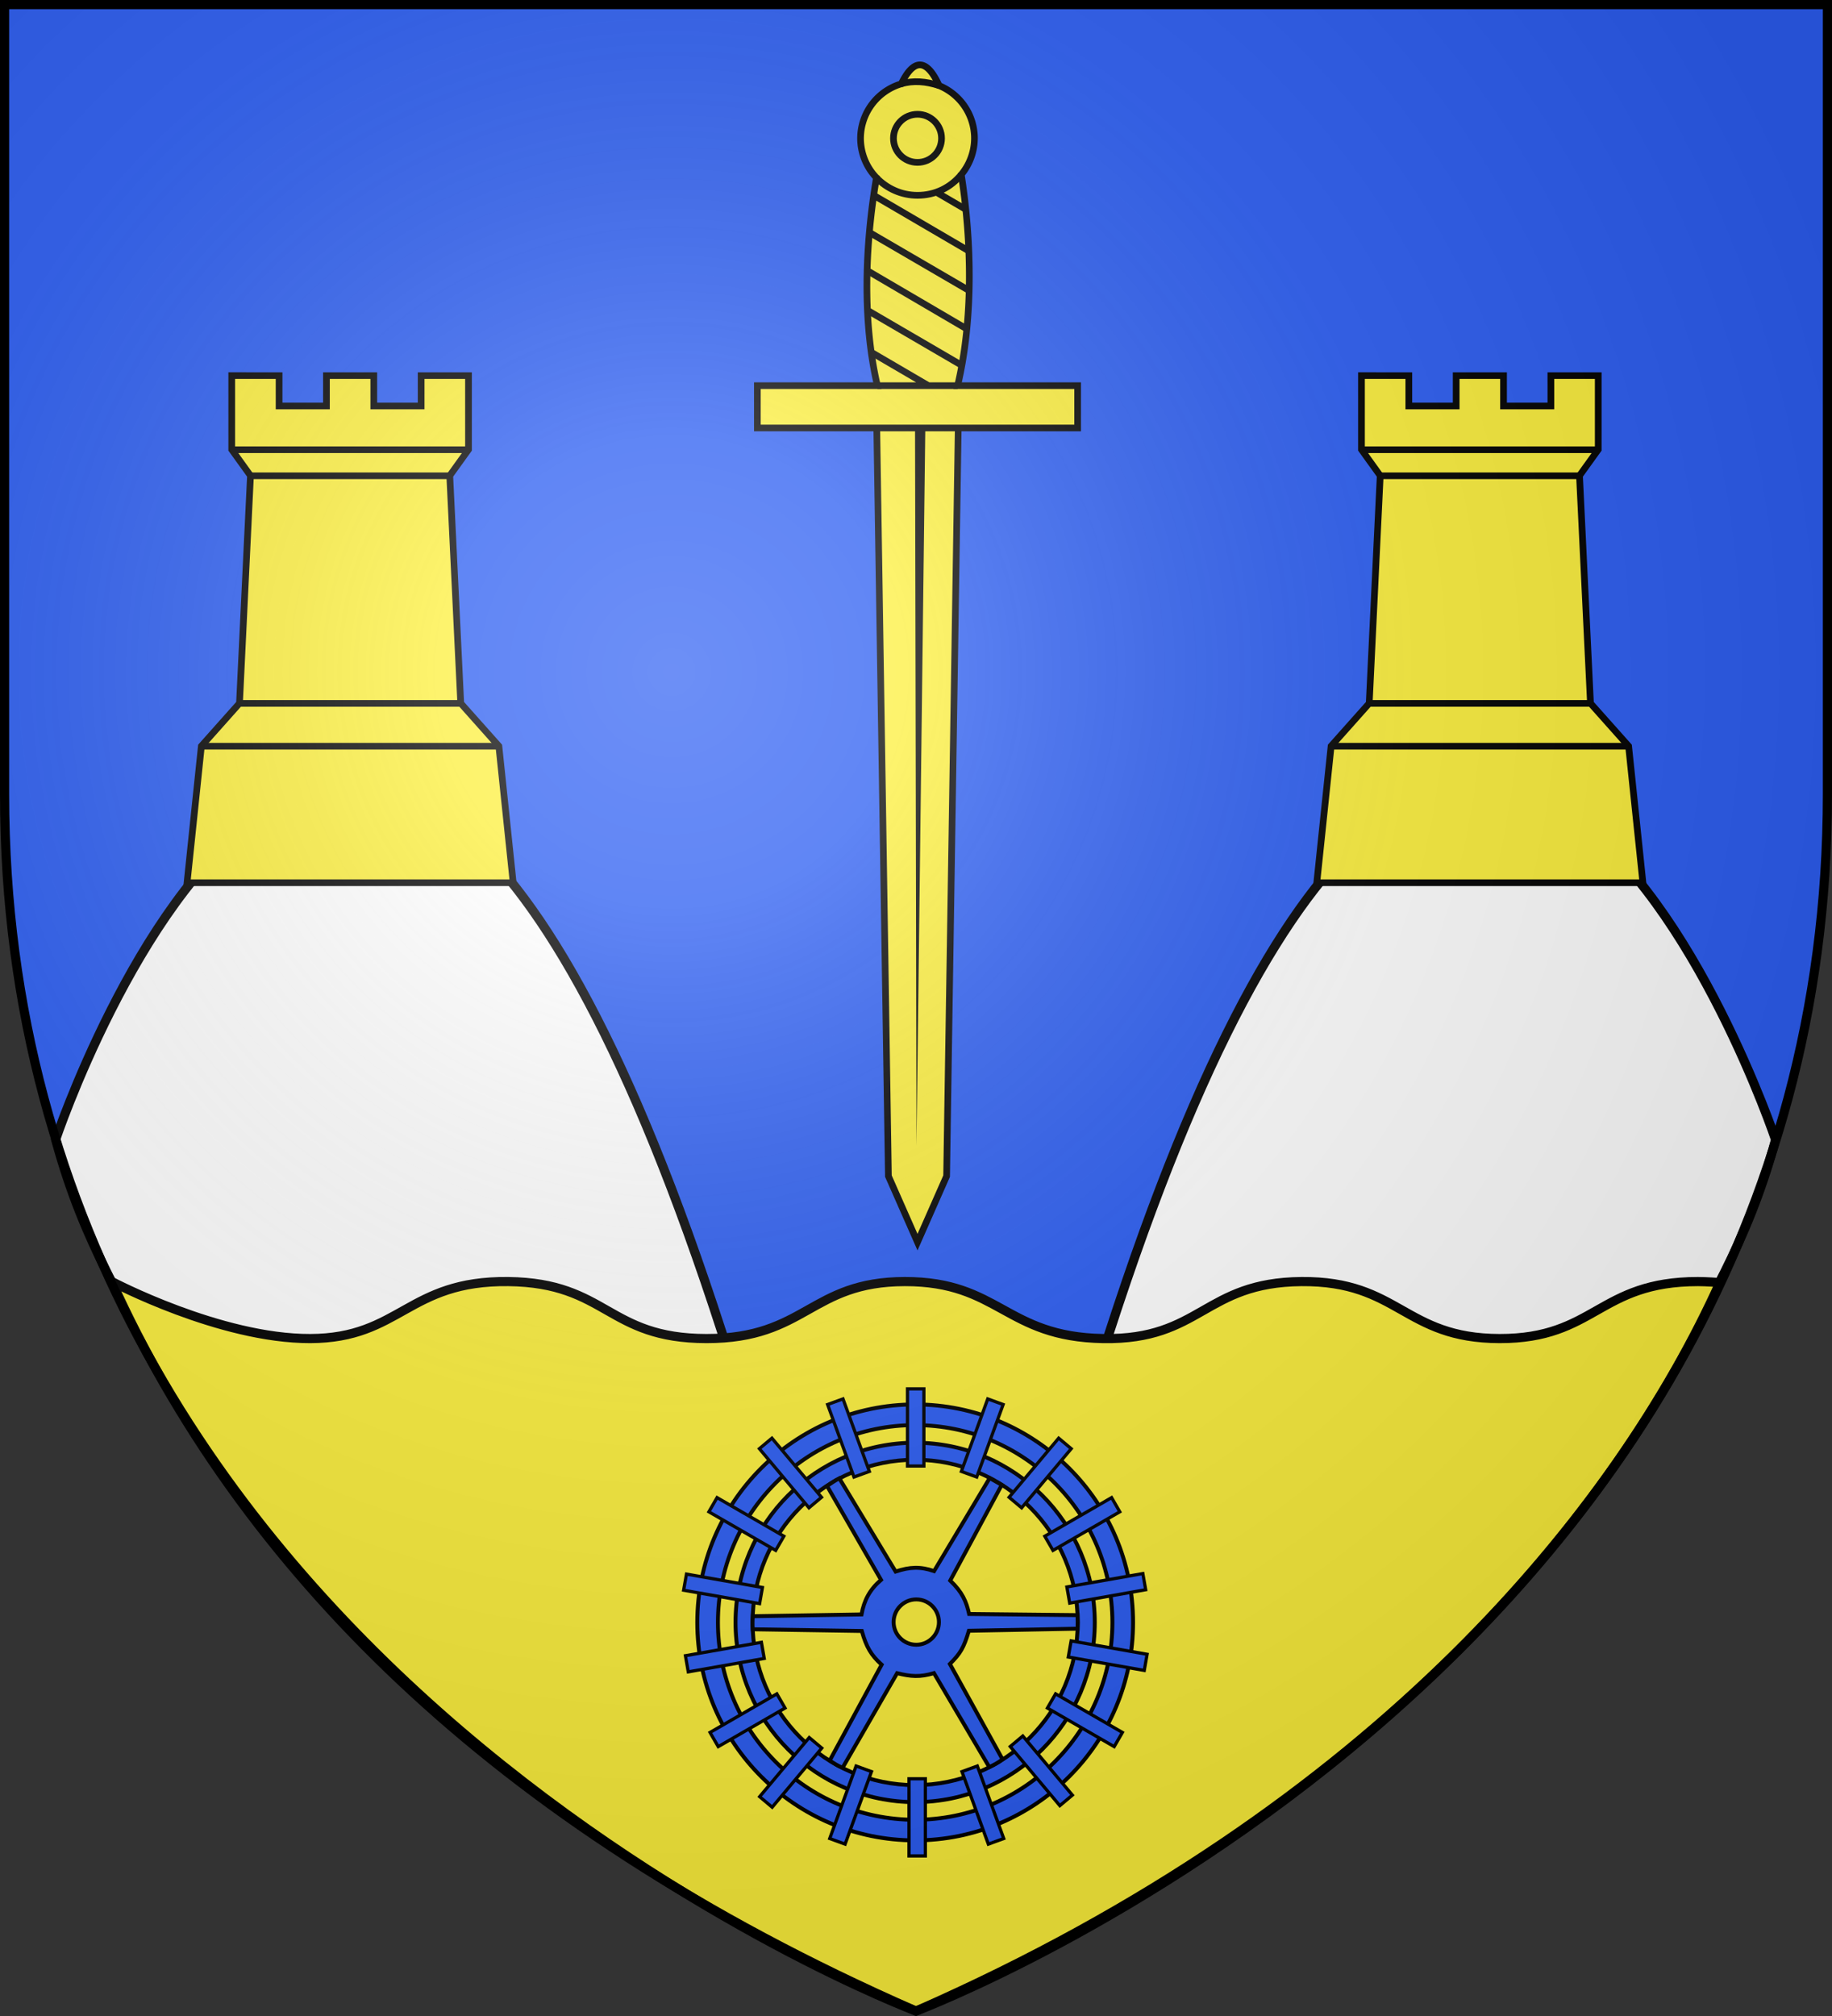 <svg width="600" height="660" viewBox="-300 -300 600 660" xmlns:xlink="http://www.w3.org/1999/xlink" xmlns="http://www.w3.org/2000/svg"><rect x="-300" y="-300" width="600" height="660" fill="#333333" stroke="none"/><defs><linearGradient id="b"><stop style="stop-color:white;stop-opacity:.314" offset="0"/><stop style="stop-color:white;stop-opacity:.251" offset=".19"/><stop style="stop-color:#6b6b6b;stop-opacity:.125" offset=".6"/><stop style="stop-color:black;stop-opacity:.125" offset="1"/></linearGradient><linearGradient id="a"><stop style="stop-color:#fd0000;stop-opacity:1" offset="0"/><stop style="stop-color:#e77275;stop-opacity:.659" offset=".5"/><stop style="stop-color:black;stop-opacity:.323" offset="1"/></linearGradient><linearGradient id="c"><stop style="stop-color:#fff;stop-opacity:1" offset="0"/><stop style="stop-color:#fff;stop-opacity:1" offset="1"/></linearGradient><radialGradient id="g" gradientUnits="userSpaceOnUse" cx="-80" cy="-80" r="405"><stop style="stop-color:#fff;stop-opacity:.31" offset="0"/><stop style="stop-color:#fff;stop-opacity:.25" offset=".19"/><stop style="stop-color:#6b6b6b;stop-opacity:.125" offset=".6"/><stop style="stop-color:#000;stop-opacity:.125" offset="1"/></radialGradient><path id="d" d="M-298.5-298.5h597V-40C298.5 246.2 0 358.39 0 358.39S-298.5 246.2-298.5-40z"/></defs><use xlink:href="#d" fill="#e20909" width="100%" height="100%" style="fill:#2b5df2"/><use xlink:href="#e" width="100%" height="100%" transform="matrix(-1 0 0 1 -.246 .08)"/><path style="fill:#fff;stroke:#000;stroke-width:3;stroke-linecap:butt;stroke-linejoin:miter;stroke-miterlimit:4;stroke-dasharray:none;stroke-opacity:1" d="m-57.915 154.154-188.553-1.83c-12.109-25.403-25.633-43.809-35.302-79.279 0 0 103.876-309.847 223.855 81.109z" id="e"/><g style="display:inline"><path style="fill:none;fill-opacity:1;fill-rule:nonzero;stroke:none;stroke-width:6.203;stroke-linecap:round;stroke-linejoin:round;stroke-miterlimit:4;stroke-dasharray:none;stroke-opacity:1" d="M0 0h600v660H0z" transform="translate(-311.51 -108.649)"/></g><g style="display:inline"><path style="fill:none;fill-opacity:1;fill-rule:nonzero;stroke:none;stroke-width:6.203;stroke-linecap:round;stroke-linejoin:round;stroke-miterlimit:4;stroke-dasharray:none;stroke-opacity:1" d="M0 0h600v660H0z" transform="translate(-301.5 -106.5)"/><path style="fill:#fcef3c;fill-opacity:1;fill-rule:evenodd;stroke:#000;stroke-width:2.997;stroke-linecap:butt;stroke-linejoin:miter;stroke-miterlimit:4;stroke-opacity:1" d="M38.125 226.063C79.457 317.46 161.044 403.445 301.5 464.89c151.701-66.562 230.126-165.012 263.285-238.517 0 0-4.628-.31-7.191-.31-32.588 0-33.604 18.707-64.969 18.656-31.365-.052-32.9-18.916-64.875-18.656-31.964.26-32.87 19.174-64.938 18.656-32.068-.518-34.003-18.693-64.968-18.656-30.966.036-32.346 18.673-64.938 18.656-32.591-.018-32.507-18.273-64.937-18.656-32.95-.39-35.33 18.575-64.875 18.656-29.545.08-64.969-18.656-64.969-18.656z" transform="translate(-301.5 -106.5)"/></g><g fill="#e20909" stroke="#000" stroke-width="2.612" id="f" style="fill:#fcef3c"><path d="M18.898-262.914v29.111l7.3 10.256-4.28 89.565-14.844 16.845L1.5-63.36h127l-5.574-53.776-14.844-16.845-4.28-89.565 7.298-10.256v-29.111H92.662v11.955H74.221v-11.955H55.78v11.955H37.34v-11.955z" fill="#e20909" transform="matrix(.841 0 0 .832 -239.998 41.711)" style="fill:#fcef3c"/><path d="M-273.804-461.678h77.6m-81.88 89.56h86.16m-101.002 16.846h115.845m-104.022-116.66h92.197" fill="none" style="fill:#fcef3c" transform="matrix(.841 0 0 .832 12.299 239.882)"/></g><use xlink:href="#f" transform="translate(370)" width="100%" height="100%"/><g style="display:inline;fill:#2b5df2"><g style="fill:#2b5df2"><path style="display:inline;fill:#2b5df2;fill-opacity:1;stroke:#000;stroke-width:3;stroke-linejoin:round;stroke-miterlimit:4;stroke-dasharray:none;stroke-opacity:1" d="M299.98 41.65c-92.03 0-166.711 74.69-166.711 166.73 0 92.04 74.68 166.731 166.711 166.731s166.75-74.69 166.75-166.73c0-92.04-74.72-166.73-166.75-166.73zm0 15.809c83.307 0 150.943 67.606 150.943 150.922 0 83.315-67.636 150.96-150.943 150.96-83.306 0-150.904-67.645-150.904-150.96 0-83.316 67.598-150.922 150.904-150.922z" transform="matrix(.428 0 0 .428 -128.672 141.959)"/><g style="fill:#2b5df2"><path d="M292.224 70.93c-75.868 0-137.434 61.574-137.434 137.45 0 75.877 61.566 137.45 137.434 137.45 75.869 0 137.466-61.573 137.466-137.45 0-75.876-61.597-137.45-137.466-137.45zm0 13.033c68.676 0 124.435 55.734 124.435 124.418S360.9 332.829 292.224 332.829s-124.403-55.764-124.403-124.448S223.548 83.963 292.224 83.963z" style="display:inline;fill:#2b5df2;fill-opacity:1;stroke:#000;stroke-width:3;stroke-miterlimit:4;stroke-dasharray:none;stroke-opacity:1" transform="matrix(.428 0 0 .428 -125.354 141.959)"/><path d="m349.281 97.969-42.562 71.156c-10.627-3.608-18.505-3.207-29.438.344l-43.094-71.313c-3.375 1.706-6.46 3.908-9.375 5.844l41.313 71.844c-8.664 7.447-12.948 15.591-14.938 26.437L168 203.641c-.247 3.505-.292 6.847-.046 10l83.453 1.297c3.499 12.376 7.135 18.506 15.188 25.78L226.875 314c2.846 2 6.418 4.244 9.813 5.594l41.75-72.375c10.475 2.601 17.437 3.15 28.187-.031l42.344 71.875c3.433-1.631 6.413-3.13 10.156-5.907l-40.313-72.969c8.03-8.088 10.594-12.207 14.532-25.406l83.219-1.594c.104-3.156.04-7.043-.032-10.375l-83-.875c-2.204-9.684-5.13-16.582-14.468-25.562l39.437-73.156Zm-56.187 92.812c9.571 0 17.344 7.772 17.344 17.344 0 9.572-7.773 17.344-17.344 17.344-9.572 0-17.344-7.772-17.344-17.344 0-9.572 7.772-17.344 17.344-17.344z" style="fill:#2b5df2;fill-opacity:1;stroke:#000;stroke-width:3;stroke-linejoin:miter;stroke-miterlimit:4;stroke-dasharray:none;stroke-opacity:1" transform="matrix(.428 0 0 .428 -125.354 141.959)"/></g></g><g style="fill:#2b5df2"><path style="display:inline;fill:#2b5df2;fill-opacity:1;fill-rule:evenodd;stroke:#000;stroke-width:2.461;stroke-linecap:butt;stroke-linejoin:miter;stroke-miterlimit:4;stroke-dasharray:none;stroke-opacity:1" d="M294.13 29.73h12.54v59.04h-12.54zM232.988 41.71l11.782-4.289L264.963 92.9l-11.783 4.288zM180.788 75.505l9.606-8.06 37.95 45.226-9.606 8.06zM142.139 123.786l6.269-10.86 51.13 29.52-6.27 10.86zM122.817 183.765l2.177-12.349 58.142 10.252-2.177 12.349zM126.373 246.205l-2.177-12.348 58.142-10.252 2.177 12.348zM149.299 303.402l-6.27-10.859 51.13-29.519 6.27 10.859zM190.59 349.739l-9.605-8.06 37.949-45.227 9.605 8.06zM246.39 377.982l-11.782-4.288 20.192-55.479 11.783 4.289zM307.81 387.022h-12.54v-59.04h12.54zM367.773 373.694l-11.782 4.288-20.193-55.478 11.783-4.289zM420.306 340.492l-9.605 8.06-37.95-45.227 9.606-8.06zM458.569 292.543l-6.27 10.86-51.13-29.52 6.27-10.859zM477.484 232.763l-2.177 12.348-58.142-10.252 2.177-12.348zM474.218 171.02l2.177 12.349-58.142 10.252-2.177-12.349zM450.314 112.927l6.27 10.859-51.13 29.52-6.27-10.86z" transform="matrix(.428 0 0 .428 -128.672 141.959)"/><path style="display:inline;fill:#2b5df2;fill-opacity:1;fill-rule:evenodd;stroke:#000;stroke-width:2.461;stroke-linecap:butt;stroke-linejoin:miter;stroke-miterlimit:4;stroke-opacity:1" d="m409.81 67.445 9.605 8.06-37.95 45.226-9.604-8.06z" transform="matrix(.428 0 0 .428 -128.672 141.959)"/><path style="display:inline;fill:#2b5df2;fill-opacity:1;fill-rule:evenodd;stroke:#000;stroke-width:2.461;stroke-linecap:butt;stroke-linejoin:miter;stroke-miterlimit:4;stroke-dasharray:none;stroke-opacity:1" d="m355.535 37.421 11.782 4.289-20.192 55.478-11.783-4.288z" transform="matrix(.428 0 0 .428 -128.672 141.959)"/></g></g><g style="stroke-width:3.371;stroke-miterlimit:4;stroke-dasharray:none"><path d="M62.726 178.066h41.417l-6 385.858-14.709 33.356-14.708-33.356z" style="fill:#fcef3c;fill-opacity:1;fill-rule:nonzero;stroke:#000;stroke-width:3.371;stroke-miterlimit:4;stroke-dasharray:none;stroke-opacity:1" transform="matrix(.648 0 0 .648 -53.572 -280.377)"/><path d="m82.177 181.548.744 367.032 4.505-367.032Z" style="fill:#000;fill-opacity:1;fill-rule:evenodd;stroke:none;stroke-width:1.828;stroke-linecap:butt;stroke-linejoin:miter;stroke-miterlimit:4;stroke-dasharray:none;stroke-opacity:1" transform="matrix(.648 0 0 .648 -53.572 -280.377)"/><path style="fill:#fcef3c;fill-opacity:1;fill-rule:nonzero;stroke:#000;stroke-width:3.371;stroke-miterlimit:4;stroke-dasharray:none;stroke-opacity:1" d="M84.621 2.5c-3.152 0-6.32 3.273-9.387 9.584a28.79 28.79 0 0 0-20.59 27.525 28.79 28.79 0 0 0 8.036 19.907c-5.849 34.522-7.14 72.477.48 105.043H2.5v21.378h161.87V164.56h-60.655c7.803-33.068 7.306-71.7 1.844-106.645a28.79 28.79 0 0 0 6.666-18.305 28.79 28.79 0 0 0-17.877-26.642C91.222 6.004 87.932 2.5 84.62 2.5Z" transform="matrix(.648 0 0 .648 -53.572 -280.377)"/><path style="fill:none;stroke:#000;stroke-width:3.371;stroke-linecap:butt;stroke-linejoin:miter;stroke-miterlimit:4;stroke-dasharray:none;stroke-opacity:1" d="M63.16 164.559h40.555M62.68 59.516c5.236 5.425 12.62 8.883 20.755 8.883 9 0 16.844-4.017 22.124-10.485M94.348 12.967c-6.588-2.128-13.053-2.733-19.114-.883m8.2 15.37c6.713-.002 12.155 5.442 12.152 12.155 0 6.711-5.44 12.152-12.151 12.152-6.711 0-12.152-5.44-12.152-12.152-.003-6.712 5.438-12.156 12.15-12.156zM92.6 66.615l14.91 8.707M61.657 68.6l47.66 27.866m-49.66-9.007 49.476 28.822m-50.283-9.36 50.283 29.452M58.85 126.92l47.902 27.93m-47.095-7.392 29.669 17.328" transform="matrix(.648 0 0 .648 -53.572 -280.377)"/></g><use xlink:href="#d" fill="url(#g)"/><use xlink:href="#d" style="fill:none;stroke:#000;stroke-width:3"/></svg>